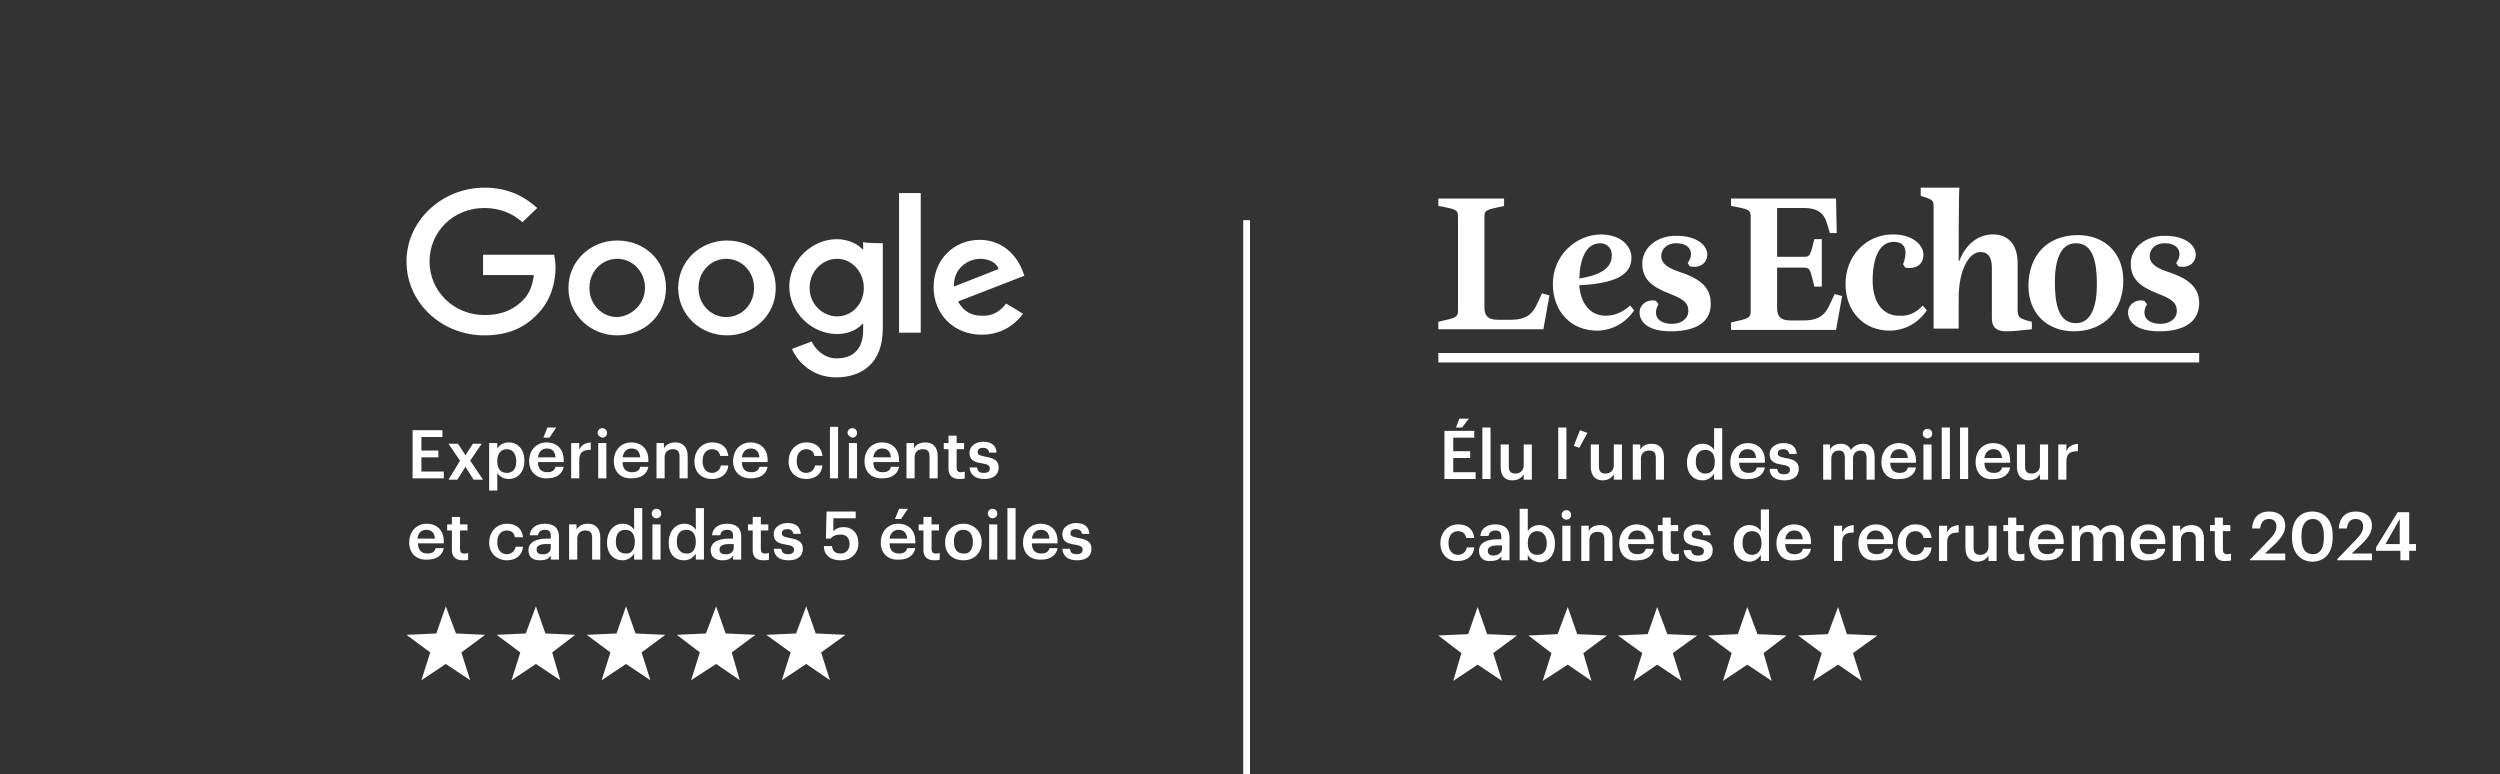 <?xml version="1.0" encoding="utf-8"?>
<!-- Generator: Adobe Illustrator 27.5.0, SVG Export Plug-In . SVG Version: 6.00 Build 0)  -->
<svg version="1.1" id="Calque_1" xmlns="http://www.w3.org/2000/svg" xmlns:xlink="http://www.w3.org/1999/xlink" x="0px" y="0px"
	 viewBox="0 0 369 114.3" style="enable-background:new 0 0 369 114.3;" xml:space="preserve">
<rect x="0" y="0" width="369" height="114.3" fill="#333333" stroke="none"/>
<style type="text/css">
	.st0{fill:#FFFFFF;}
</style>
<g>
	<g>
		<rect x="183.5" y="32.5" class="st0" width="1" height="81.8"/>
	</g>
</g>
<g>
	<polygon class="st0" points="65.8,98 62.2,100.4 63.5,96.3 60,93.7 64.4,93.5 65.8,89.5 67.3,93.5 71.6,93.7 68.1,96.3 69.4,100.4 
			"/>
	<polygon class="st0" points="79.1,98 75.5,100.4 76.8,96.3 73.3,93.7 77.6,93.5 79.1,89.5 80.5,93.5 84.9,93.7 81.5,96.3 
		82.7,100.4 	"/>
	<polygon class="st0" points="92.4,98 88.8,100.4 90.1,96.3 86.6,93.7 91,93.5 92.4,89.5 93.8,93.5 98.2,93.7 94.7,96.3 96,100.4 	
		"/>
	<polygon class="st0" points="105.7,98 102,100.4 103.3,96.3 99.9,93.7 104.2,93.5 105.7,89.5 107.1,93.5 111.5,93.7 108,96.3 
		109.2,100.4 	"/>
	<polygon class="st0" points="119,98 115.4,100.4 116.7,96.3 113.1,93.7 117.5,93.5 119,89.5 120.4,93.5 124.8,93.7 121.2,96.3 
		122.5,100.4 	"/>
</g>
<g>
	<polygon class="st0" points="218.1,98.1 214.5,100.5 215.7,96.4 212.3,93.8 216.7,93.6 218.1,89.6 219.5,93.6 223.9,93.8 
		220.4,96.4 221.7,100.5 	"/>
	<polygon class="st0" points="231.4,98.1 227.7,100.5 229,96.4 225.6,93.8 229.9,93.6 231.4,89.6 232.8,93.6 237.2,93.8 233.7,96.4 
		234.9,100.5 	"/>
	<polygon class="st0" points="244.6,98.1 241.1,100.5 242.4,96.4 238.8,93.8 243.2,93.6 244.6,89.6 246.1,93.6 250.5,93.8 
		246.9,96.4 248.2,100.5 	"/>
	<polygon class="st0" points="257.9,98.1 254.3,100.5 255.6,96.4 252.1,93.8 256.5,93.6 257.9,89.6 259.4,93.6 263.7,93.8 
		260.3,96.4 261.5,100.5 	"/>
	<polygon class="st0" points="271.3,98.1 267.6,100.5 268.9,96.4 265.4,93.8 269.8,93.6 271.3,89.6 272.6,93.6 277.1,93.8 
		273.5,96.4 274.8,100.5 	"/>
</g>
<g>
	<path class="st0" d="M71.5,49.5c-6.3,0-11.5-4.8-11.5-10.9s5.3-10.9,11.5-10.9c3.5,0,5.9,1.3,7.8,3l-2.2,2.1
		c-1.3-1.2-3.2-2.1-5.6-2.1c-4.6,0-8.1,3.5-8.1,7.9s3.6,7.9,8.1,7.9c3,0,4.6-1.1,5.7-2.2c0.9-0.9,1.4-2.1,1.6-3.7h-7.5v-3h10.5
		c0.1,0.5,0.2,1.2,0.2,1.9c0,2.2-0.7,4.9-2.7,6.9C77.4,48.4,74.9,49.5,71.5,49.5 M114.5,42.5c0,4.1-3.3,7-7.2,7c-3.9,0-7.2-3-7.2-7
		s3.3-7,7.2-7C111.2,35.5,114.5,38.4,114.5,42.5 M111.3,42.5c0-2.5-1.9-4.3-4.1-4.3c-2.2,0-4.1,1.8-4.1,4.3s1.9,4.3,4.1,4.3
		C109.5,46.8,111.3,44.9,111.3,42.5 M98.3,42.5c0,4.1-3.3,7-7.2,7c-3.9,0-7.2-3-7.2-7s3.3-7,7.2-7C95.1,35.5,98.3,38.4,98.3,42.5
		 M95.2,42.5c0-2.5-1.9-4.3-4.1-4.3c-2.2,0-4.1,1.8-4.1,4.3s1.9,4.3,4.1,4.3C93.2,46.7,95.2,44.9,95.2,42.5 M130.3,35.9v12.6
		c0,5.2-3.2,7.2-6.9,7.2c-3.5,0-5.7-2.3-6.5-4.2l2.9-1.1c0.5,1.1,1.8,2.5,3.7,2.5c2.4,0,3.9-1.4,3.9-4.1v-1h-0.1
		c-0.8,0.9-2.1,1.5-3.8,1.5c-3.6,0-7-3.1-7-7s3.4-7,7-7c1.8,0,3.2,0.8,3.8,1.5h0.1v-1.1C127.5,35.9,130.3,35.9,130.3,35.9z
		 M127.5,42.5c0-2.4-1.8-4.3-3.9-4.3c-2.2,0-4.1,1.8-4.1,4.3c0,2.4,1.9,4.2,4.1,4.2C125.7,46.7,127.5,44.9,127.5,42.5 M132.7,49.1
		h3.2V28.5h-3.2C132.7,28.5,132.7,49.1,132.7,49.1z M148.5,44.8l2.5,1.5c-0.8,1.1-2.7,3.1-6.1,3.1c-4.2,0-7.1-3.1-7.1-7
		c0-4.2,3.1-7,6.8-7c3.8,0,5.7,2.9,6.3,4.5l0.3,0.8l-9.8,3.8c0.8,1.4,1.9,2.1,3.5,2.1C146.5,46.7,147.7,45.9,148.5,44.8 M140.8,42.3
		l6.6-2.6c-0.3-0.9-1.4-1.5-2.7-1.5C143,38.2,140.7,39.5,140.8,42.3"/>
</g>
<g>
	<path class="st0" d="M318.7,48.9c-3.4,0-4.6-1.4-4.6-2.8c0-1.1,1.1-2,2.4-1.7l0.4,0.5c-0.9,1.5-0.2,2.9,2,2.9
		c1.4,0,2.4-0.8,2.4-1.9c0-1.4-1.1-1.9-2.9-2.6c-2.5-1-3.9-2.1-3.9-4.4c0-2.2,2-4.1,5-4.1c3.2,0,4.6,1.5,4.6,2.8
		c0,1-0.9,2.1-2.6,1.7l-0.3-0.5c1-1.3,0.5-2.9-1.7-2.9c-1.3,0-2.2,0.8-2.2,1.9c0,1.3,1.4,1.9,2.9,2.4c2.4,0.8,4.4,2,4.4,4.5
		C324.6,47.2,322.8,48.9,318.7,48.9 M306.1,48.9c-3.9,0-6.7-2.6-6.7-6.7c0-4.5,2.8-7.5,7.3-7.5c3.9,0,6.7,2.6,6.7,6.7
		C313.4,45.9,310.5,48.9,306.1,48.9 M306.4,47.7c2.4,0,3.1-2.8,3.1-5.7c0-3.2-0.5-6.1-3.1-6.1c-2.4,0-3.1,2.8-3.1,5.7
		C303.3,44.8,303.8,47.7,306.4,47.7 M294,47v-7.5c0-1.6-0.6-2.3-1.7-2.3c-1.7,0-3.2,2.7-3.2,6.8v4.5h-3.7V30.6
		c0-1.1-0.1-1.1-1.9-1.7v-1.2h5.7c-0.1,1.2-0.1,10.2-0.1,10.8h0.1c0.9-2.3,2.6-3.9,5-3.9c2.1,0,3.6,1.4,3.6,4.2v6.8
		c0,1.3,0.2,1.4,2.1,1.9v1.1c-1.7,0.2-3,0.3-3.8,0.3C294.7,48.9,294,48.3,294,47 M283.8,45.1l0.6,0.7c-1.2,1.8-3.2,3-5.5,3
		c-3.7,0-6.5-2.7-6.5-6.9c0-4.1,3-7.3,7-7.3c3.1,0,4.5,1.7,4.5,3c0,1.1-0.7,2.2-2.7,1.9l-0.3-0.5c0.5-1.3,0.8-3.3-1.4-3.3
		c-2.2,0-3.1,2.6-3.1,5.7s1.4,5.2,3.9,5.2C281.6,46.7,282.8,46.2,283.8,45.1 M255.5,29.3H271l0.1,5.1h-1l-0.5-1.6
		c-0.5-1.6-1.7-2.1-3.3-2.1h-4v7.2h4c0.8,0,0.9-0.1,1.5-2.6h1.1v7h-1.1c-0.6-2.4-0.6-2.8-1.5-2.8h-4v5.9c0,1.2,0.4,1.9,2,1.9h1.9
		c2.2,0,3.2-0.8,3.9-2.4l0.7-1.5l1.1,0.3l-0.9,5h-15.5v-1.1c2.7-0.6,2.9-0.7,2.9-1.7V32.1c0-1.1-0.1-1.2-2.9-1.7L255.5,29.3
		L255.5,29.3z M246.6,48.9c-3.4,0-4.6-1.4-4.6-2.8c0-1.1,1.1-2,2.4-1.7l0.4,0.5c-0.9,1.5-0.2,2.9,2,2.9c1.4,0,2.4-0.8,2.4-1.9
		c0-1.4-1.1-1.9-2.9-2.6c-2.5-1-3.9-2.1-3.9-4.4c0-2.2,2-4.1,5-4.1c3.2,0,4.6,1.5,4.6,2.8c0,1-0.9,2.1-2.6,1.7l-0.3-0.5
		c1-1.3,0.5-2.9-1.7-2.9c-1.3,0-2.2,0.8-2.2,1.9c0,1.3,1.4,1.9,2.9,2.4c2.4,0.8,4.4,2,4.4,4.5C252.6,47.2,250.8,48.9,246.6,48.9
		 M236.2,35.9c-2.1,0-3,2.3-3.1,5.2c4.6-0.7,4.8-2.5,4.8-3.5C237.9,36.4,236.9,35.9,236.2,35.9 M240.8,38c0,1.8-1,3.8-7.7,4.1
		c0.2,2.7,1.6,4.5,3.9,4.5c1.3,0,2.5-0.5,3.6-1.5l0.6,0.7c-1.2,1.8-3.2,3-5.5,3c-3.7,0-6.5-2.7-6.5-6.9c0-4.1,3.3-7.3,7.2-7.3
		C239.6,34.7,240.8,36.6,240.8,38 M219.1,32.1v13.2c0,1.2,0.4,1.9,2,1.9h1.9c2.2,0,3.2-0.8,3.9-2.4l0.7-1.5l1.1,0.3l-0.9,5h-15.5
		v-1.1c2.7-0.6,2.9-0.7,2.9-1.7V32.1c0-1.1-0.1-1.2-2.9-1.7v-1.1h9.7v1.1C219.2,31,219.1,31,219.1,32.1"/>
</g>
<rect x="212.3" y="52.1" class="st0" width="112.3" height="1.4"/>
<g>
	<path class="st0" d="M60.8,63.5h4.5v1h-3.1v2h2.5v1h-2.5v2.1h3.3v1h-4.6V63.5z"/>
	<path class="st0" d="M67.9,68l-1.7-2.5h1.4l1.1,1.7l1.1-1.7h1.3l-1.7,2.5l1.9,2.8h-1.4l-1.2-1.9l-1.2,1.9h-1.3L67.9,68z"/>
	<path class="st0" d="M72.2,65.4h1.2v0.8c0.3-0.5,0.9-0.9,1.7-0.9c1.3,0,2.3,1,2.3,2.7V68c0,1.7-1,2.7-2.3,2.7
		c-0.8,0-1.4-0.4-1.7-0.9v2.6h-1.2V65.4z M76.2,68.1L76.2,68.1c0-1.2-0.6-1.8-1.4-1.8c-0.8,0-1.4,0.6-1.4,1.7v0.1
		c0,1.2,0.6,1.7,1.4,1.7C75.7,69.8,76.2,69.2,76.2,68.1z"/>
	<path class="st0" d="M78.1,68.1L78.1,68.1c0-1.7,1.1-2.8,2.6-2.8c1.3,0,2.5,0.8,2.5,2.6v0.3h-3.8c0,1,0.5,1.5,1.4,1.5
		c0.7,0,1.1-0.3,1.2-0.8h1.2c-0.2,1.1-1.1,1.7-2.4,1.7C79.3,70.7,78.1,69.7,78.1,68.1z M82,67.5c-0.1-0.9-0.5-1.3-1.3-1.3
		c-0.7,0-1.2,0.5-1.3,1.3H82z M80.8,63.1h1.3l-1,1.5h-0.9L80.8,63.1z"/>
	<path class="st0" d="M84.3,65.4h1.2v1c0.3-0.7,0.8-1,1.7-1.1v1.1c-1.1,0-1.7,0.3-1.7,1.5v2.7h-1.2V65.4z"/>
	<path class="st0" d="M88.2,63.9c0-0.4,0.3-0.7,0.7-0.7c0.4,0,0.7,0.3,0.7,0.7c0,0.4-0.3,0.7-0.7,0.7C88.5,64.5,88.2,64.2,88.2,63.9
		z M88.3,65.4h1.2v5.2h-1.2V65.4z"/>
	<path class="st0" d="M90.6,68.1L90.6,68.1c0-1.7,1.1-2.8,2.6-2.8c1.3,0,2.5,0.8,2.5,2.6v0.3h-3.8c0,1,0.5,1.5,1.4,1.5
		c0.7,0,1.1-0.3,1.2-0.8h1.2c-0.2,1.1-1.1,1.7-2.4,1.7C91.7,70.7,90.6,69.7,90.6,68.1z M94.5,67.5c-0.1-0.9-0.5-1.3-1.3-1.3
		c-0.7,0-1.2,0.5-1.3,1.3H94.5z"/>
	<path class="st0" d="M96.8,65.4H98v0.8c0.2-0.5,0.8-0.9,1.7-0.9c1,0,1.8,0.6,1.8,2v3.3h-1.2v-3.2c0-0.8-0.3-1.1-1-1.1
		c-0.7,0-1.2,0.4-1.2,1.2v3.1h-1.2V65.4z"/>
	<path class="st0" d="M102.5,68.1L102.5,68.1c0-1.7,1.2-2.8,2.6-2.8c1.2,0,2.2,0.5,2.4,2h-1.2c-0.1-0.7-0.6-1-1.2-1
		c-0.8,0-1.4,0.6-1.4,1.7v0.1c0,1.1,0.6,1.7,1.4,1.7c0.6,0,1.2-0.4,1.3-1.1h1.1c-0.1,1.2-1,2-2.4,2
		C103.6,70.7,102.5,69.8,102.5,68.1z"/>
	<path class="st0" d="M108.2,68.1L108.2,68.1c0-1.7,1.1-2.8,2.6-2.8c1.3,0,2.5,0.8,2.5,2.6v0.3h-3.8c0,1,0.5,1.5,1.4,1.5
		c0.7,0,1.1-0.3,1.2-0.8h1.2c-0.2,1.1-1.1,1.7-2.4,1.7C109.4,70.7,108.2,69.7,108.2,68.1z M112.1,67.5c-0.1-0.9-0.5-1.3-1.3-1.3
		c-0.7,0-1.2,0.5-1.3,1.3H112.1z"/>
	<path class="st0" d="M116.4,68.1L116.4,68.1c0-1.7,1.2-2.8,2.6-2.8c1.2,0,2.2,0.5,2.4,2h-1.2c-0.1-0.7-0.6-1-1.2-1
		c-0.8,0-1.4,0.6-1.4,1.7v0.1c0,1.1,0.6,1.7,1.4,1.7c0.6,0,1.2-0.4,1.3-1.1h1.1c-0.1,1.2-1,2-2.4,2
		C117.6,70.7,116.4,69.8,116.4,68.1z"/>
	<path class="st0" d="M122.5,63h1.2v7.6h-1.2V63z"/>
	<path class="st0" d="M125.1,63.9c0-0.4,0.3-0.7,0.7-0.7c0.4,0,0.7,0.3,0.7,0.7c0,0.4-0.3,0.7-0.7,0.7
		C125.4,64.5,125.1,64.2,125.1,63.9z M125.3,65.4h1.2v5.2h-1.2V65.4z"/>
	<path class="st0" d="M127.6,68.1L127.6,68.1c0-1.7,1.1-2.8,2.6-2.8c1.3,0,2.5,0.8,2.5,2.6v0.3h-3.8c0,1,0.5,1.5,1.4,1.5
		c0.7,0,1.1-0.3,1.2-0.8h1.2c-0.2,1.1-1.1,1.7-2.4,1.7C128.7,70.7,127.6,69.7,127.6,68.1z M131.5,67.5c-0.1-0.9-0.5-1.3-1.3-1.3
		c-0.7,0-1.2,0.5-1.3,1.3H131.5z"/>
	<path class="st0" d="M133.7,65.4h1.2v0.8c0.2-0.5,0.8-0.9,1.7-0.9c1,0,1.8,0.6,1.8,2v3.3h-1.2v-3.2c0-0.8-0.3-1.1-1-1.1
		c-0.7,0-1.2,0.4-1.2,1.2v3.1h-1.2V65.4z"/>
	<path class="st0" d="M140,69.2v-2.9h-0.7v-0.9h0.7v-1.1h1.2v1.1h1.1v0.9h-1.1v2.7c0,0.5,0.2,0.7,0.6,0.7c0.2,0,0.4,0,0.6-0.1v1
		c-0.2,0.1-0.5,0.1-0.8,0.1C140.6,70.7,140,70.2,140,69.2z"/>
	<path class="st0" d="M143.1,69h1.1c0.1,0.5,0.3,0.8,1,0.8c0.6,0,0.9-0.2,0.9-0.7c0-0.4-0.4-0.6-1.1-0.7c-1.4-0.2-1.9-0.6-1.9-1.6
		c0-1,1-1.6,2-1.6c1.1,0,1.9,0.4,2,1.6h-1.1c-0.1-0.5-0.4-0.7-0.9-0.7c-0.5,0-0.8,0.2-0.8,0.6c0,0.4,0.2,0.5,1.1,0.7
		c1.2,0.2,2,0.5,2,1.6c0,1.1-0.8,1.7-2.1,1.7C144,70.7,143.2,70.1,143.1,69z"/>
	<path class="st0" d="M60.4,80.1L60.4,80.1c0-1.7,1.1-2.8,2.6-2.8c1.3,0,2.5,0.8,2.5,2.6v0.3h-3.8c0,1,0.5,1.5,1.4,1.5
		c0.7,0,1.1-0.3,1.2-0.8h1.2c-0.2,1.1-1.1,1.7-2.4,1.7C61.5,82.7,60.4,81.7,60.4,80.1z M64.2,79.5c-0.1-0.9-0.5-1.3-1.3-1.3
		c-0.7,0-1.2,0.5-1.3,1.3H64.2z"/>
	<path class="st0" d="M66.7,81.2v-2.9H66v-0.9h0.7v-1.1h1.2v1.1h1.1v0.9h-1.1v2.7c0,0.5,0.2,0.7,0.6,0.7c0.2,0,0.4,0,0.6-0.1v1
		c-0.2,0.1-0.5,0.1-0.8,0.1C67.3,82.7,66.7,82.2,66.7,81.2z"/>
	<path class="st0" d="M72.2,80.1L72.2,80.1c0-1.7,1.2-2.8,2.6-2.8c1.2,0,2.2,0.5,2.4,2h-1.2c-0.1-0.7-0.6-1-1.2-1
		c-0.8,0-1.4,0.6-1.4,1.7v0.1c0,1.1,0.6,1.7,1.4,1.7c0.6,0,1.2-0.4,1.3-1.1h1.1c-0.1,1.2-1,2-2.4,2C73.4,82.7,72.2,81.7,72.2,80.1z"
		/>
	<path class="st0" d="M78,81.2c0-1.2,1.2-1.7,2.7-1.7h0.6v-0.3c0-0.7-0.2-1-0.9-1c-0.6,0-0.9,0.3-1,0.8h-1.2
		c0.1-1.2,1.1-1.7,2.2-1.7c1.2,0,2.1,0.5,2.1,1.9v3.4h-1.2V82c-0.3,0.5-0.8,0.7-1.6,0.7C78.7,82.7,78,82.3,78,81.2z M81.3,80.8v-0.5
		h-0.6c-0.9,0-1.5,0.2-1.5,0.8c0,0.4,0.2,0.7,0.8,0.7C80.7,81.9,81.3,81.5,81.3,80.8z"/>
	<path class="st0" d="M83.9,77.4h1.2v0.8c0.2-0.5,0.8-0.9,1.7-0.9c1,0,1.8,0.6,1.8,2v3.3h-1.2v-3.2c0-0.8-0.3-1.1-1-1.1
		c-0.7,0-1.2,0.4-1.2,1.2v3.1h-1.2V77.4z"/>
	<path class="st0" d="M89.6,80.1L89.6,80.1c0-1.7,1-2.8,2.3-2.8c0.8,0,1.4,0.4,1.7,0.9V75h1.2v7.6h-1.2v-0.9c-0.3,0.5-0.9,1-1.7,1
		C90.6,82.7,89.6,81.8,89.6,80.1z M93.7,80L93.7,80c0-1.2-0.5-1.8-1.4-1.8c-0.9,0-1.4,0.6-1.4,1.7v0.1c0,1.1,0.6,1.7,1.4,1.7
		C93.1,81.8,93.7,81.2,93.7,80z"/>
	<path class="st0" d="M96.2,75.8c0-0.4,0.3-0.7,0.7-0.7c0.4,0,0.7,0.3,0.7,0.7c0,0.4-0.3,0.7-0.7,0.7C96.5,76.5,96.2,76.2,96.2,75.8
		z M96.3,77.4h1.2v5.2h-1.2V77.4z"/>
	<path class="st0" d="M98.7,80.1L98.7,80.1c0-1.7,1-2.8,2.3-2.8c0.8,0,1.4,0.4,1.7,0.9V75h1.2v7.6h-1.2v-0.9c-0.3,0.5-0.9,1-1.7,1
		C99.6,82.7,98.7,81.8,98.7,80.1z M102.7,80L102.7,80c0-1.2-0.5-1.8-1.4-1.8c-0.9,0-1.4,0.6-1.4,1.7v0.1c0,1.1,0.6,1.7,1.4,1.7
		C102.1,81.8,102.7,81.2,102.7,80z"/>
	<path class="st0" d="M104.9,81.2c0-1.2,1.2-1.7,2.7-1.7h0.6v-0.3c0-0.7-0.2-1-0.9-1c-0.6,0-0.9,0.3-1,0.8h-1.2
		c0.1-1.2,1.1-1.7,2.2-1.7c1.2,0,2.1,0.5,2.1,1.9v3.4h-1.2V82c-0.3,0.5-0.8,0.7-1.6,0.7C105.7,82.7,104.9,82.3,104.9,81.2z
		 M108.3,80.8v-0.5h-0.6c-0.9,0-1.5,0.2-1.5,0.8c0,0.4,0.2,0.7,0.8,0.7C107.7,81.9,108.3,81.5,108.3,80.8z"/>
	<path class="st0" d="M111.1,81.2v-2.9h-0.7v-0.9h0.7v-1.1h1.2v1.1h1.1v0.9h-1.1v2.7c0,0.5,0.2,0.7,0.6,0.7c0.2,0,0.4,0,0.6-0.1v1
		c-0.2,0.1-0.5,0.1-0.8,0.1C111.6,82.7,111.1,82.2,111.1,81.2z"/>
	<path class="st0" d="M114.2,81h1.1c0.1,0.5,0.3,0.8,1,0.8c0.6,0,0.9-0.2,0.9-0.7c0-0.4-0.4-0.6-1.1-0.7c-1.4-0.2-1.9-0.6-1.9-1.6
		c0-1,1-1.6,2-1.6c1.1,0,1.9,0.4,2,1.6h-1.1c-0.1-0.5-0.4-0.7-0.9-0.7c-0.5,0-0.8,0.2-0.8,0.6c0,0.4,0.2,0.5,1.1,0.7
		c1.2,0.2,2,0.5,2,1.6c0,1.1-0.8,1.7-2.1,1.7C115,82.7,114.3,82.1,114.2,81z"/>
	<path class="st0" d="M121.6,80.6h1.2c0.1,0.7,0.4,1.1,1.3,1.1c0.8,0,1.3-0.6,1.3-1.4c0-0.9-0.5-1.4-1.3-1.4c-0.7,0-1.2,0.2-1.5,0.6
		h-0.7l0.1-4h4.3v1H123l0,1.9c0.3-0.3,0.8-0.6,1.5-0.6c1.3,0,2.2,0.9,2.2,2.4c0,1.5-1.1,2.5-2.6,2.5
		C122.4,82.7,121.6,81.8,121.6,80.6z"/>
	<path class="st0" d="M130,80.1L130,80.1c0-1.7,1.1-2.8,2.6-2.8c1.3,0,2.5,0.8,2.5,2.6v0.3h-3.8c0,1,0.5,1.5,1.4,1.5
		c0.7,0,1.1-0.3,1.2-0.8h1.2c-0.2,1.1-1.1,1.7-2.4,1.7C131.1,82.7,130,81.7,130,80.1z M133.9,79.5c-0.1-0.9-0.5-1.3-1.3-1.3
		c-0.7,0-1.2,0.5-1.3,1.3H133.9z M132.7,75.1h1.3l-1,1.5h-0.9L132.7,75.1z"/>
	<path class="st0" d="M136.3,81.2v-2.9h-0.7v-0.9h0.7v-1.1h1.2v1.1h1.1v0.9h-1.1v2.7c0,0.5,0.2,0.7,0.6,0.7c0.2,0,0.4,0,0.6-0.1v1
		c-0.2,0.1-0.5,0.1-0.8,0.1C136.9,82.7,136.3,82.2,136.3,81.2z"/>
	<path class="st0" d="M139.5,80.1L139.5,80.1c0-1.7,1.1-2.8,2.7-2.8c1.5,0,2.7,1.1,2.7,2.7V80c0,1.6-1.1,2.7-2.7,2.7
		C140.6,82.7,139.5,81.7,139.5,80.1z M143.6,80L143.6,80c0-1.1-0.5-1.8-1.4-1.8s-1.4,0.6-1.4,1.7V80c0,1.1,0.5,1.7,1.4,1.7
		C143.1,81.8,143.6,81.1,143.6,80z"/>
	<path class="st0" d="M145.8,75.8c0-0.4,0.3-0.7,0.7-0.7c0.4,0,0.7,0.3,0.7,0.7c0,0.4-0.3,0.7-0.7,0.7
		C146.2,76.5,145.8,76.2,145.8,75.8z M146,77.4h1.2v5.2H146V77.4z"/>
	<path class="st0" d="M148.7,75h1.2v7.6h-1.2V75z"/>
	<path class="st0" d="M151,80.1L151,80.1c0-1.7,1.1-2.8,2.6-2.8c1.3,0,2.5,0.8,2.5,2.6v0.3h-3.8c0,1,0.5,1.5,1.4,1.5
		c0.7,0,1.1-0.3,1.2-0.8h1.2c-0.2,1.1-1.1,1.7-2.4,1.7C152.1,82.7,151,81.7,151,80.1z M154.9,79.5c-0.1-0.9-0.5-1.3-1.3-1.3
		c-0.7,0-1.2,0.5-1.3,1.3H154.9z"/>
	<path class="st0" d="M156.8,81h1.1c0.1,0.5,0.3,0.8,1,0.8c0.6,0,0.9-0.2,0.9-0.7c0-0.4-0.4-0.6-1.1-0.7c-1.4-0.2-1.9-0.6-1.9-1.6
		c0-1,1-1.6,2-1.6c1.1,0,1.9,0.4,2,1.6h-1.1c-0.1-0.5-0.4-0.7-0.9-0.7c-0.5,0-0.8,0.2-0.8,0.6c0,0.4,0.2,0.5,1.1,0.7
		c1.2,0.2,2,0.5,2,1.6c0,1.1-0.8,1.7-2.1,1.7C157.6,82.7,156.9,82.1,156.8,81z"/>
</g>
<g>
	<path class="st0" d="M213.1,63.6h4.5v1h-3.1v2h2.5v1h-2.5v2.1h3.3v1h-4.6V63.6z M215.4,61.8h1.4l-1,1.3h-0.9L215.4,61.8z"/>
	<path class="st0" d="M218.8,63.1h1.2v7.6h-1.2V63.1z"/>
	<path class="st0" d="M221.5,68.9v-3.3h1.2v3.2c0,0.8,0.3,1.1,1,1.1c0.6,0,1.2-0.4,1.2-1.2v-3.1h1.2v5.2h-1.2V70
		c-0.3,0.5-0.8,0.9-1.7,0.9C222.2,70.9,221.5,70.3,221.5,68.9z"/>
	<path class="st0" d="M230,63.1h1.2v7.6H230V63.1z"/>
	<path class="st0" d="M232.3,65.8l0.9-2.3l1.1,0.4l-1.2,2.2L232.3,65.8z"/>
	<path class="st0" d="M234.8,68.9v-3.3h1.2v3.2c0,0.8,0.3,1.1,1,1.1c0.6,0,1.2-0.4,1.2-1.2v-3.1h1.2v5.2h-1.2V70
		c-0.3,0.5-0.8,0.9-1.7,0.9C235.6,70.9,234.8,70.3,234.8,68.9z"/>
	<path class="st0" d="M240.9,65.6h1.2v0.8c0.2-0.5,0.8-0.9,1.7-0.9c1,0,1.8,0.6,1.8,2v3.3h-1.2v-3.2c0-0.8-0.3-1.1-1-1.1
		c-0.7,0-1.2,0.4-1.2,1.2v3.1h-1.2V65.6z"/>
	<path class="st0" d="M249,68.3L249,68.3c0-1.7,1-2.8,2.3-2.8c0.8,0,1.4,0.4,1.7,0.9v-3.2h1.2v7.6h-1.2v-0.9c-0.3,0.5-0.9,1-1.7,1
		C250,70.9,249,70,249,68.3z M253.1,68.2L253.1,68.2c0-1.2-0.5-1.8-1.4-1.8c-0.9,0-1.4,0.6-1.4,1.7v0.1c0,1.1,0.6,1.7,1.4,1.7
		C252.5,69.9,253.1,69.4,253.1,68.2z"/>
	<path class="st0" d="M255.4,68.2L255.4,68.2c0-1.7,1.1-2.8,2.6-2.8c1.3,0,2.5,0.8,2.5,2.6v0.3h-3.8c0,1,0.5,1.5,1.4,1.5
		c0.7,0,1.1-0.3,1.2-0.8h1.2c-0.2,1.1-1.1,1.7-2.4,1.7C256.5,70.9,255.4,69.9,255.4,68.2z M259.2,67.6c-0.1-0.9-0.5-1.3-1.3-1.3
		c-0.7,0-1.2,0.5-1.3,1.3H259.2z"/>
	<path class="st0" d="M261.2,69.2h1.1c0.1,0.5,0.3,0.8,1,0.8c0.6,0,0.9-0.2,0.9-0.7c0-0.4-0.4-0.6-1.1-0.7c-1.4-0.2-1.9-0.6-1.9-1.6
		c0-1,1-1.6,2-1.6c1.1,0,1.9,0.4,2,1.6h-1.1c-0.1-0.5-0.4-0.7-0.9-0.7c-0.5,0-0.8,0.2-0.8,0.6c0,0.4,0.2,0.5,1.1,0.7
		c1.2,0.2,2,0.5,2,1.6c0,1.1-0.8,1.7-2.1,1.7C262,70.9,261.2,70.3,261.2,69.2z"/>
	<path class="st0" d="M268.9,65.6h1.2v0.8c0.2-0.5,0.8-0.9,1.6-0.9c0.7,0,1.2,0.3,1.5,0.9c0.4-0.6,1.1-0.9,1.8-0.9
		c1,0,1.7,0.6,1.7,2v3.3h-1.2v-3.2c0-0.8-0.3-1.1-0.9-1.1s-1.1,0.4-1.1,1.2v3.1h-1.2v-3.2c0-0.8-0.3-1.1-0.9-1.1
		c-0.6,0-1.1,0.4-1.1,1.2v3.1h-1.2V65.6z"/>
	<path class="st0" d="M277.7,68.2L277.7,68.2c0-1.7,1.1-2.8,2.6-2.8c1.3,0,2.5,0.8,2.5,2.6v0.3h-3.8c0,1,0.5,1.5,1.4,1.5
		c0.7,0,1.1-0.3,1.2-0.8h1.2c-0.2,1.1-1.1,1.7-2.4,1.7C278.8,70.9,277.7,69.9,277.7,68.2z M281.6,67.6c-0.1-0.9-0.5-1.3-1.3-1.3
		c-0.7,0-1.2,0.5-1.3,1.3H281.6z"/>
	<path class="st0" d="M283.8,64c0-0.4,0.3-0.7,0.7-0.7c0.4,0,0.7,0.3,0.7,0.7c0,0.4-0.3,0.7-0.7,0.7C284.1,64.7,283.8,64.4,283.8,64
		z M283.9,65.6h1.2v5.2h-1.2V65.6z"/>
	<path class="st0" d="M286.6,63.1h1.2v7.6h-1.2V63.1z"/>
	<path class="st0" d="M289.3,63.1h1.2v7.6h-1.2V63.1z"/>
	<path class="st0" d="M291.6,68.2L291.6,68.2c0-1.7,1.1-2.8,2.6-2.8c1.3,0,2.5,0.8,2.5,2.6v0.3h-3.8c0,1,0.5,1.5,1.4,1.5
		c0.7,0,1.1-0.3,1.2-0.8h1.2c-0.2,1.1-1.1,1.7-2.4,1.7C292.7,70.9,291.6,69.9,291.6,68.2z M295.5,67.6c-0.1-0.9-0.5-1.3-1.3-1.3
		c-0.7,0-1.2,0.5-1.3,1.3H295.5z"/>
	<path class="st0" d="M297.7,68.9v-3.3h1.2v3.2c0,0.8,0.3,1.1,1,1.1c0.6,0,1.2-0.4,1.2-1.2v-3.1h1.2v5.2h-1.2V70
		c-0.3,0.5-0.8,0.9-1.7,0.9C298.5,70.9,297.7,70.3,297.7,68.9z"/>
	<path class="st0" d="M303.8,65.6h1.2v1c0.3-0.7,0.8-1,1.7-1.1v1.1c-1.1,0-1.7,0.3-1.7,1.5v2.7h-1.2V65.6z"/>
	<path class="st0" d="M212.6,80.2L212.6,80.2c0-1.7,1.2-2.8,2.6-2.8c1.2,0,2.2,0.5,2.4,2h-1.2c-0.1-0.7-0.6-1-1.2-1
		c-0.8,0-1.4,0.6-1.4,1.7v0.1c0,1.1,0.6,1.7,1.4,1.7c0.6,0,1.2-0.4,1.3-1.1h1.1c-0.1,1.2-1,2-2.4,2
		C213.8,82.9,212.6,81.9,212.6,80.2z"/>
	<path class="st0" d="M218.3,81.3c0-1.2,1.2-1.7,2.7-1.7h0.6v-0.3c0-0.7-0.2-1-0.9-1c-0.6,0-0.9,0.3-1,0.8h-1.2
		c0.1-1.2,1.1-1.7,2.2-1.7c1.2,0,2.1,0.5,2.1,1.9v3.4h-1.2v-0.6c-0.3,0.5-0.8,0.7-1.6,0.7C219.1,82.9,218.3,82.4,218.3,81.3z
		 M221.7,81v-0.5h-0.6c-0.9,0-1.5,0.2-1.5,0.8c0,0.4,0.2,0.7,0.8,0.7C221.1,82,221.7,81.6,221.7,81z"/>
	<path class="st0" d="M225.5,81.9v0.8h-1.2v-7.6h1.2v3.3c0.3-0.5,0.9-0.9,1.7-0.9c1.3,0,2.3,1,2.3,2.7v0.1c0,1.7-1,2.7-2.3,2.7
		C226.4,82.9,225.8,82.5,225.5,81.9z M228.3,80.2L228.3,80.2c0-1.2-0.6-1.8-1.4-1.8c-0.8,0-1.4,0.6-1.4,1.7v0.1
		c0,1.2,0.6,1.7,1.4,1.7C227.8,81.9,228.3,81.3,228.3,80.2z"/>
	<path class="st0" d="M230.5,76c0-0.4,0.3-0.7,0.7-0.7c0.4,0,0.7,0.3,0.7,0.7c0,0.4-0.3,0.7-0.7,0.7C230.8,76.7,230.5,76.4,230.5,76
		z M230.6,77.6h1.2v5.2h-1.2V77.6z"/>
	<path class="st0" d="M233.3,77.6h1.2v0.8c0.2-0.5,0.8-0.9,1.7-0.9c1,0,1.8,0.6,1.8,2v3.3h-1.2v-3.2c0-0.8-0.3-1.1-1-1.1
		c-0.7,0-1.2,0.4-1.2,1.2v3.1h-1.2V77.6z"/>
	<path class="st0" d="M239,80.2L239,80.2c0-1.7,1.1-2.8,2.6-2.8c1.3,0,2.5,0.8,2.5,2.6v0.3h-3.8c0,1,0.5,1.5,1.4,1.5
		c0.7,0,1.1-0.3,1.2-0.8h1.2c-0.2,1.1-1.1,1.7-2.4,1.7C240.1,82.9,239,81.9,239,80.2z M242.9,79.6c-0.1-0.9-0.5-1.3-1.3-1.3
		c-0.7,0-1.2,0.5-1.3,1.3H242.9z"/>
	<path class="st0" d="M245.4,81.3v-2.9h-0.7v-0.9h0.7v-1.1h1.2v1.1h1.1v0.9h-1.1v2.7c0,0.5,0.2,0.7,0.6,0.7c0.2,0,0.4,0,0.6-0.1v1
		c-0.2,0.1-0.5,0.1-0.8,0.1C245.9,82.9,245.4,82.3,245.4,81.3z"/>
	<path class="st0" d="M248.5,81.2h1.1c0.1,0.5,0.3,0.8,1,0.8c0.6,0,0.9-0.2,0.9-0.7c0-0.4-0.4-0.6-1.1-0.7c-1.4-0.2-1.9-0.6-1.9-1.6
		c0-1,1-1.6,2-1.6c1.1,0,1.9,0.4,2,1.6h-1.1c-0.1-0.5-0.4-0.7-0.9-0.7c-0.5,0-0.8,0.2-0.8,0.6c0,0.4,0.2,0.5,1.1,0.7
		c1.2,0.2,2,0.5,2,1.6c0,1.1-0.8,1.7-2.1,1.7C249.4,82.9,248.6,82.3,248.5,81.2z"/>
	<path class="st0" d="M255.9,80.3L255.9,80.3c0-1.7,1-2.8,2.3-2.8c0.8,0,1.4,0.4,1.7,0.9v-3.2h1.2v7.6h-1.2v-0.9
		c-0.3,0.5-0.9,1-1.7,1C256.9,82.9,255.9,82,255.9,80.3z M260,80.2L260,80.2c0-1.2-0.5-1.8-1.4-1.8c-0.9,0-1.4,0.6-1.4,1.7v0.1
		c0,1.1,0.6,1.7,1.4,1.7C259.3,81.9,260,81.4,260,80.2z"/>
	<path class="st0" d="M262.2,80.2L262.2,80.2c0-1.7,1.1-2.8,2.6-2.8c1.3,0,2.5,0.8,2.5,2.6v0.3h-3.8c0,1,0.5,1.5,1.4,1.5
		c0.7,0,1.1-0.3,1.2-0.8h1.2c-0.2,1.1-1.1,1.7-2.4,1.7C263.3,82.9,262.2,81.9,262.2,80.2z M266.1,79.6c-0.1-0.9-0.5-1.3-1.3-1.3
		c-0.7,0-1.2,0.5-1.3,1.3H266.1z"/>
	<path class="st0" d="M270.7,77.6h1.2v1c0.3-0.7,0.8-1,1.7-1.1v1.1c-1.1,0-1.7,0.3-1.7,1.5v2.7h-1.2V77.6z"/>
	<path class="st0" d="M274.3,80.2L274.3,80.2c0-1.7,1.1-2.8,2.6-2.8c1.3,0,2.5,0.8,2.5,2.6v0.3h-3.8c0,1,0.5,1.5,1.4,1.5
		c0.7,0,1.1-0.3,1.2-0.8h1.2c-0.2,1.1-1.1,1.7-2.4,1.7C275.4,82.9,274.3,81.9,274.3,80.2z M278.1,79.6c-0.1-0.9-0.5-1.3-1.3-1.3
		c-0.7,0-1.2,0.5-1.3,1.3H278.1z"/>
	<path class="st0" d="M280.1,80.2L280.1,80.2c0-1.7,1.2-2.8,2.6-2.8c1.2,0,2.2,0.5,2.4,2h-1.2c-0.1-0.7-0.6-1-1.2-1
		c-0.8,0-1.4,0.6-1.4,1.7v0.1c0,1.1,0.6,1.7,1.4,1.7c0.6,0,1.2-0.4,1.3-1.1h1.1c-0.1,1.2-1,2-2.4,2
		C281.2,82.9,280.1,81.9,280.1,80.2z"/>
	<path class="st0" d="M286.2,77.6h1.2v1c0.3-0.7,0.8-1,1.7-1.1v1.1c-1.1,0-1.7,0.3-1.7,1.5v2.7h-1.2V77.6z"/>
	<path class="st0" d="M290.1,80.9v-3.3h1.2v3.2c0,0.8,0.3,1.1,1,1.1c0.6,0,1.2-0.4,1.2-1.2v-3.1h1.2v5.2h-1.2V82
		c-0.3,0.5-0.8,0.9-1.7,0.9C290.9,82.9,290.1,82.3,290.1,80.9z"/>
	<path class="st0" d="M296.4,81.3v-2.9h-0.7v-0.9h0.7v-1.1h1.2v1.1h1.1v0.9h-1.1v2.7c0,0.5,0.2,0.7,0.6,0.7c0.2,0,0.4,0,0.6-0.1v1
		c-0.2,0.1-0.5,0.1-0.8,0.1C296.9,82.9,296.4,82.3,296.4,81.3z"/>
	<path class="st0" d="M299.5,80.2L299.5,80.2c0-1.7,1.1-2.8,2.6-2.8c1.3,0,2.5,0.8,2.5,2.6v0.3h-3.8c0,1,0.5,1.5,1.4,1.5
		c0.7,0,1.1-0.3,1.2-0.8h1.2c-0.2,1.1-1.1,1.7-2.4,1.7C300.6,82.9,299.5,81.9,299.5,80.2z M303.4,79.6c-0.1-0.9-0.5-1.3-1.3-1.3
		c-0.7,0-1.2,0.5-1.3,1.3H303.4z"/>
	<path class="st0" d="M305.7,77.6h1.2v0.8c0.2-0.5,0.8-0.9,1.6-0.9c0.7,0,1.2,0.3,1.5,0.9c0.4-0.6,1.1-0.9,1.8-0.9
		c1,0,1.7,0.6,1.7,2v3.3h-1.2v-3.2c0-0.8-0.3-1.1-0.9-1.1s-1.1,0.4-1.1,1.2v3.1H309v-3.2c0-0.8-0.3-1.1-0.9-1.1
		c-0.6,0-1.1,0.4-1.1,1.2v3.1h-1.2V77.6z"/>
	<path class="st0" d="M314.5,80.2L314.5,80.2c0-1.7,1.1-2.8,2.6-2.8c1.3,0,2.5,0.8,2.5,2.6v0.3h-3.8c0,1,0.5,1.5,1.4,1.5
		c0.7,0,1.1-0.3,1.2-0.8h1.2c-0.2,1.1-1.1,1.7-2.4,1.7C315.6,82.9,314.5,81.9,314.5,80.2z M318.4,79.6c-0.1-0.9-0.5-1.3-1.3-1.3
		c-0.7,0-1.2,0.5-1.3,1.3H318.4z"/>
	<path class="st0" d="M320.6,77.6h1.2v0.8c0.2-0.5,0.8-0.9,1.7-0.9c1,0,1.8,0.6,1.8,2v3.3h-1.2v-3.2c0-0.8-0.3-1.1-1-1.1
		c-0.7,0-1.2,0.4-1.2,1.2v3.1h-1.2V77.6z"/>
	<path class="st0" d="M326.9,81.3v-2.9h-0.7v-0.9h0.7v-1.1h1.2v1.1h1.1v0.9h-1.1v2.7c0,0.5,0.2,0.7,0.6,0.7c0.2,0,0.4,0,0.6-0.1v1
		c-0.2,0.1-0.5,0.1-0.8,0.1C327.5,82.9,326.9,82.3,326.9,81.3z"/>
	<path class="st0" d="M332.2,82.5l2.7-2.8c0.7-0.7,1.1-1.3,1.1-2c0-0.7-0.4-1.1-1.1-1.1c-0.7,0-1.2,0.4-1.3,1.4h-1.2
		c0.1-1.6,1-2.5,2.5-2.5c1.5,0,2.4,0.8,2.4,2.1c0,0.9-0.5,1.7-1.4,2.6l-1.6,1.5h3v1h-5.2V82.5z"/>
	<path class="st0" d="M338.3,79.4V79c0-2.2,1.2-3.5,3-3.5c1.8,0,3,1.3,3,3.5v0.4c0,2.1-1.1,3.5-3,3.5
		C339.5,82.9,338.3,81.5,338.3,79.4z M343,79.4V79c0-1.5-0.6-2.4-1.6-2.4c-1.1,0-1.7,0.9-1.7,2.4v0.4c0,1.6,0.6,2.4,1.7,2.4
		C342.4,81.8,343,81,343,79.4z"/>
	<path class="st0" d="M345,82.5l2.7-2.8c0.7-0.7,1.1-1.3,1.1-2c0-0.7-0.4-1.1-1.1-1.1c-0.7,0-1.2,0.4-1.3,1.4h-1.2
		c0.1-1.6,1-2.5,2.5-2.5c1.5,0,2.4,0.8,2.4,2.1c0,0.9-0.5,1.7-1.4,2.6l-1.6,1.5h3v1H345V82.5z"/>
	<path class="st0" d="M354.2,81.3h-3.5v-0.5l3.2-5.2h1.7v4.7h1v1h-1v1.4h-1.3V81.3z M354.2,80.3v-3.7l-2.1,3.7H354.2z"/>
</g>
</svg>
